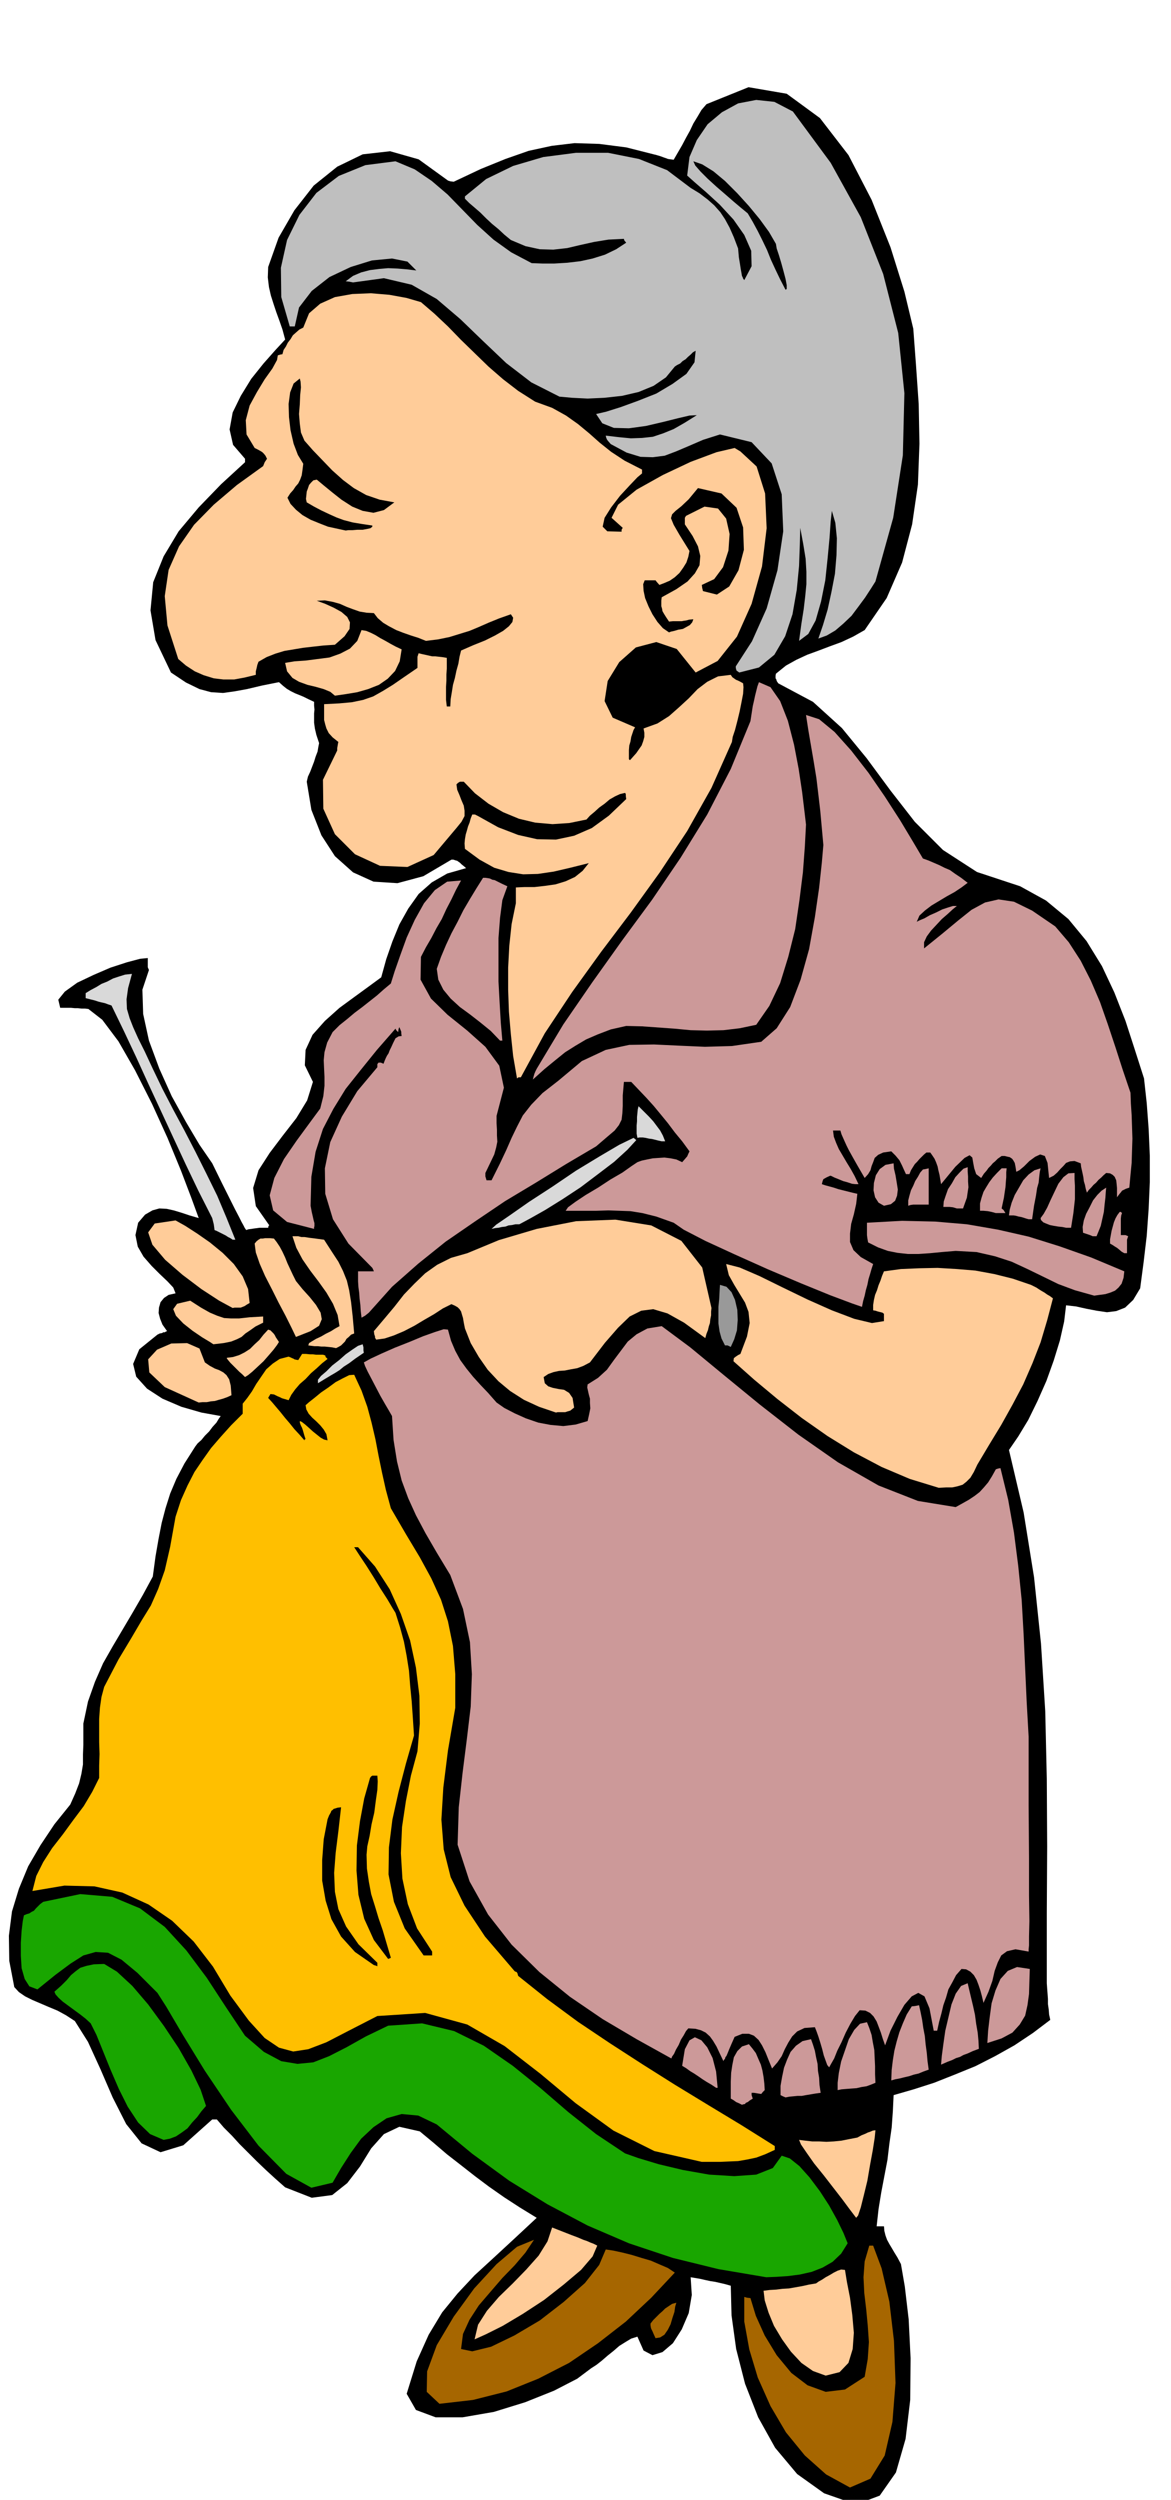 <svg xmlns="http://www.w3.org/2000/svg" width="490.455" height="1046.97" fill-rule="evenodd" stroke-linecap="round" preserveAspectRatio="none" viewBox="0 0 3035 6479"><style>.brush1{fill:#000}.pen1{stroke:none}.brush2{fill:#a66600}.brush3{fill:#fc9}.brush4{fill:#19a600}.brush6{fill:#c99}.brush7{fill:#d9d9d9}</style><path d="m2219 6491-83-29-70-50-57-68-44-79-34-87-23-90-12-87-2-77-14-4-13-3-13-3-13-2-14-3-13-3-12-2-12-2 3 46-8 47-18 42-23 36-27 23-26 8-23-12-16-36-16 5-15 9-16 10-15 13-15 12-15 13-14 11-14 9-36 27-60 31-75 30-81 25-81 14h-70l-51-19-24-42 26-84 31-69 35-58 40-49 44-47 49-45 53-49 59-55-44-27-40-26-40-28-36-27-37-29-36-28-35-30-35-29-53-12-40 19-33 37-29 47-33 43-39 31-53 7-69-27-26-23-24-22-24-23-22-22-22-22-20-22-21-21-18-21h-12l-75 67-59 18-49-23-40-50-35-69-32-74-32-70-34-54-23-15-22-12-24-10-21-9-21-9-18-9-16-11-12-13-13-68-1-65 8-63 18-59 24-58 32-55 36-54 41-51 13-29 10-26 6-25 4-24v-26l1-25v-55l12-57 18-51 21-48 25-44 26-44 26-44 26-45 26-48 7-52 8-46 8-41 10-38 12-38 16-38 21-40 28-44 6-8 10-9 9-11 11-11 9-12 10-11 6-10 5-7-50-9-52-15-49-21-40-26-28-31-8-33 16-38 47-38 6-3 6-1 3-2h4l3-2 3-1-12-17-6-15-4-15 1-14 4-14 9-11 12-8 18-4-6-15-15-16-20-19-21-21-21-24-15-26-6-30 7-32 18-21 19-11 18-5 19 1 18 4 20 6 21 7 24 7-19-52-27-71-35-85-40-88-44-87-43-75-42-56-36-28-9-1h-9l-9-1h-8l-10-1h-28l-5-21 17-21 32-23 42-20 44-19 43-14 34-9 20-2v24l3 7-17 51 2 63 15 69 27 73 32 71 37 67 35 59 33 48 25 51 20 40 14 28 11 21 6 12 5 9 3 6 4 6 6-2 8-1 6-1 8-1 7-1h22l1-5 2-1-35-50-7-47 14-46 29-45 34-45 35-45 28-46 15-48-21-43 2-40 18-39 32-36 38-34 41-30 37-27 30-22 13-47 16-46 18-44 23-41 27-38 34-30 40-23 49-14-7-6-5-4-4-4-3-2-4-3-4-1-6-2h-5l-73 43-67 18-62-4-53-24-47-42-35-54-26-66-12-73 3-13 6-13 5-13 5-13 4-13 5-13 2-12 2-10-7-21-4-17-2-15v-24l1-10-1-10v-10l-15-7-12-6-12-5-10-4-12-6-10-6-10-8-10-9-45 9-38 9-33 6-29 4-31-2-30-8-35-17-39-26-40-84-13-77 7-73 27-67 39-65 52-62 58-60 62-57v-9l-31-36-9-40 8-44 21-43 27-44 32-40 31-35 25-27-7-26-8-23-8-22-7-21-7-22-5-22-3-25 1-27 27-76 41-71 50-64 61-49 66-32 71-8 74 21 76 55 6 2 9 1 70-33 64-26 60-21 60-13 59-7 64 2 70 9 79 20 10 3 8 3 6 2 5 2 7 1 8 1 11-19 11-19 10-19 10-18 9-19 11-18 10-17 13-15 109-44 99 17 86 63 74 96 60 116 49 123 36 115 23 96 7 94 7 101 2 103-4 106-15 103-26 99-40 92-57 83-30 17-30 14-30 11-29 11-30 11-28 13-27 15-26 21-1 5v7l2 3 1 4 4 6 90 48 75 68 64 78 62 84 63 81 73 73 88 57 112 37 67 37 58 48 47 57 40 65 32 68 29 74 24 74 24 75 7 64 5 67 3 69v69l-3 69-5 70-8 68-9 68-18 30-21 20-23 9-24 3-27-4-26-5-27-6-26-3-5 42-11 49-16 52-19 53-23 52-24 49-26 43-24 35 38 162 27 168 18 172 11 175 4 175 1 176-1 172v182l1 14 1 13 1 14v13l2 14 1 13 3 14-45 34-48 32-50 28-51 26-54 22-53 21-53 17-52 15-2 42-3 42-6 42-5 42-8 42-8 42-7 43-5 45h19l1 12 3 12 4 11 6 11 6 10 7 12 8 13 9 17 10 58 10 85 5 101-1 108-12 101-25 87-42 60-61 23z" class="pen1 brush1"/><path d="m2203 6447-62-34-55-49-49-60-40-68-33-74-22-73-13-72v-64l7 2 9 1 14 46 23 51 31 51 38 46 42 32 47 17 50-6 51-33 8-46 3-44-3-43-4-42-5-42-2-41 3-41 12-41h10l22 59 20 86 12 102 4 109-8 101-20 87-37 60-53 23zm-1064-217-33-31 1-53 25-68 44-74 53-73 58-63 53-45 44-18-22 33-28 33-32 33-31 36-30 35-24 37-17 37-5 39 29 6 49-12 60-29 66-39 62-48 55-49 37-47 17-40 20 3 23 5 24 6 26 8 24 7 23 10 21 9 18 12-61 65-66 62-72 56-75 51-80 41-82 33-87 22-87 10z" class="pen1 brush2"/><path d="m2140 6157-33-12-30-21-27-29-23-32-21-35-14-34-10-32-3-25 16-2 17-1 16-2 17-1 17-3 17-3 18-4 18-3 7-5 9-5 9-6 11-6 10-6 10-5 9-3 10 1 5 31 8 41 6 45 4 46-3 42-11 36-23 24-36 9zm-910-94 9-38 23-36 31-36 36-35 35-36 32-36 23-37 12-36 28 11 23 9 16 6 14 6 9 3 9 4 8 3 10 5-12 28-30 35-45 38-51 40-55 36-52 31-44 22-29 13z" class="pen1 brush3"/><path d="m1699 6060-5-11-3-7-3-6-1-3-1-6v-5l7-9 8-8 8-8 8-7 7-7 9-6 9-6 11-3-3 10-2 14-5 15-5 17-7 14-9 13-11 7-12 2z" class="pen1 brush2"/><path d="m1986 5902-124-21-118-29-114-38-107-46-104-55-99-61-96-70-92-76-48-23-43-4-39 11-34 23-32 30-27 37-25 39-22 38-55 13-65-36-72-73-71-93-68-101-57-93-43-73-23-36-52-52-41-34-35-18-32-2-32 9-33 21-39 29-47 38-21-8-12-19-8-28-2-32v-34l2-31 3-25 3-15 7-3 7-2 6-4 6-3 5-6 5-5 6-6 8-6 96-20 83 7 72 30 64 48 56 61 53 71 49 75 50 75 49 42 45 24 42 7 41-4 41-16 45-23 50-28 58-28 88-6 83 20 77 38 75 52 72 58 72 62 72 57 75 50 34 12 53 16 63 15 68 12 65 4 57-4 43-17 23-32 21 7 25 20 26 29 27 36 24 37 21 38 16 33 11 27-17 27-22 21-26 15-28 11-31 7-31 4-30 2-26 1z" class="pen1 brush4"/><path d="m2219 5748-16-21-20-27-24-31-24-31-25-31-19-27-15-22-5-12 16 2 18 2h18l19 1 19-1 20-2 20-4 21-4 11-6 10-4 6-3 6-2 7-3 7-1-2 20-5 32-7 38-7 41-9 37-8 32-7 21-5 6z" class="pen1 brush3"/><path d="m1819 5603-123-28-106-53-98-71-91-76-93-72-97-56-109-30-124 8-74 38-58 30-47 18-39 6-37-10-37-25-41-45-48-65-45-75-50-65-56-54-61-42-68-31-72-16-78-2-83 14 10-39 18-36 23-36 28-36 27-37 27-36 22-37 18-36v-32l1-30-1-31v-60l2-29 4-28 7-26 37-71 33-55 27-46 24-39 19-43 17-48 14-61 14-78 14-43 17-38 18-35 21-31 22-31 25-29 27-30 30-30v-26l12-15 12-17 11-19 13-19 13-19 17-15 18-12 23-6 5 2 4 2 3 1 3 2 4 1 6 1 5-8 5-8h10l10 1h8l8 1h18l6 2 1 4 5 5-14 11-14 13-15 13-14 15-15 13-12 14-10 14-7 14-10-3-7-2-6-3-5-2-10-5-9-1-3 5-3 5 10 11 11 13 11 13 12 15 12 14 12 15 13 14 13 15 1-3h2l-3-9-2-7-2-7-2-6-3-6-2-5-1-4v-3l5 2 9 7 9 8 11 10 10 8 10 8 9 5 9 2-3-16-7-12-9-11-10-10-11-10-9-10-6-11-2-11 9-8 14-11 17-14 19-13 19-14 19-10 16-8 13-1 19 41 15 42 11 41 10 43 8 42 9 44 10 45 13 48 39 67 36 60 30 55 25 55 18 56 13 64 6 73v87l-19 111-12 96-5 83 6 77 18 72 36 74 53 80 77 90 2 1 3 1 2 3 2 7 75 60 80 59 82 55 85 55 84 53 87 53 86 52 86 54v10l-24 11-24 9-24 5-23 4-24 1-23 1h-47z" class="pen1" style="fill:#ffbf00"/><path d="m424 5546-35-15-31-30-27-41-23-46-22-51-19-47-17-42-15-30-13-12-14-11-15-11-15-11-15-11-11-10-8-9-3-7 18-16 14-14 11-13 12-10 12-9 16-5 19-4 27-1 33 20 40 37 41 48 41 56 38 57 33 58 24 50 14 42-12 14-11 15-13 14-12 15-15 11-15 10-16 6-16 3z" class="pen1 brush4"/><path d="m1923 5455-8-4-7-3-7-5-7-4v-44l1-23 3-20 4-20 9-16 12-12 18-6 9 11 9 12 6 14 7 16 4 15 3 17 2 17 1 17-5 5-4 5-7-1-6-1-6-1h-6v6l3 9-8 5-5 4-5 2-2 3-5 1-3 1zm113-19-7-3-6-3v-24l4-23 5-24 8-21 9-20 14-16 17-12 22-5 5 14 5 16 3 16 4 18 1 18 3 18 1 19 3 20-14 2-12 2-12 2-11 2h-11l-10 1-11 1-10 2zm135-19v-19l3-25 6-30 10-29 10-29 14-24 15-16 18-4 6 15 6 18 3 18 4 21 1 21 1 21v21l1 22-12 5-11 4-13 2-13 3-14 1-13 1-12 1-10 2zm-315-6-12-8-12-7-11-7-10-7-12-8-10-6-11-8-10-6 7-43 12-23 14-8 17 8 15 18 14 28 9 35 4 42h-4zm454-19 1-27 3-25 4-25 6-24 7-24 9-23 10-23 13-21 9-1 10-2 4 18 4 20 3 21 4 21 2 21 3 22 2 22 3 22-14 5-12 5-13 3-12 4-13 3-12 3-11 2-10 3z" class="pen1 brush6"/><path d="m2001 5361-9-22-8-20-9-18-9-14-12-11-13-5h-17l-20 8-8 18-6 14-4 10-3 7-3 4-1 4-3 3-1 3-10-21-8-17-9-15-8-11-11-10-12-6-15-4-18-1-6 7-6 11-7 11-6 14-7 12-5 11-5 7-2 5-90-50-88-52-85-58-79-64-72-71-61-78-48-86-31-95 3-97 10-90 11-87 10-84 3-84-5-83-18-86-33-88-35-58-29-50-25-47-20-44-17-46-12-49-9-56-4-62-8-14-10-17-12-21-11-21-12-23-10-19-7-15-3-9 18-10 28-13 34-15 38-15 36-15 31-11 22-7 11 1 8 29 11 26 13 24 16 22 17 21 19 21 20 21 22 25 20 14 27 14 29 13 32 11 32 6 33 3 32-4 31-9 4-18 3-15-1-14v-11l-3-11-2-9-2-9 1-8 27-17 23-21 18-25 18-24 18-24 23-19 28-15 37-6 74 55 86 71 94 77 100 78 103 72 105 60 102 40 98 16 18-10 16-9 15-10 13-10 11-12 11-13 10-16 10-18 6-2 6-1 20 82 15 85 11 86 9 89 5 88 4 89 4 88 5 89v179l1 135v97l1 67-1 40v23l-1 10v6l-34-6-22 5-15 11-9 18-8 22-6 26-10 28-13 29-4-17-4-15-5-15-5-13-7-12-9-9-11-6-12-1-14 16-10 19-10 18-6 21-7 20-5 21-6 22-5 23h-9l-11-58-13-31-16-9-17 9-19 22-18 31-18 36-14 38-6-17-5-16-6-16-5-13-8-13-9-9-12-6-15-1-12 15-12 20-12 23-11 25-11 22-8 20-8 14-5 9-5-6-4-11-5-14-4-16-5-17-5-16-5-14-4-10-27 2-19 9-13 13-10 16-9 17-8 18-11 16-14 16z" class="pen1 brush6"/><path d="m2439 5351 2-23 4-30 5-35 8-34 8-34 11-28 14-20 17-7 4 17 5 21 5 21 5 23 3 23 4 23 2 21 1 21-16 6-13 6-11 4-9 5-10 3-10 5-13 5-16 7zm120-56 2-32 4-34 5-37 10-33 13-30 19-21 24-10 33 5-1 32-1 33-4 29-6 27-14 23-19 21-28 15-37 12z" class="pen1 brush6"/><path d="m969 5093-49-34-36-40-25-45-15-48-9-52v-53l4-54 10-52 4-10 4-7 2-5 3-2 3-3 4-1 6-2 9-1-7 62-7 56-4 52 2 49 9 45 20 45 32 46 49 48v9l-5-2-4-1z" class="pen1 brush1"/><path d="m1006 5077-37-49-25-55-15-62-5-63 1-65 8-63 11-59 15-53 3-4 3-2h13l1 15-1 22-4 28-4 31-7 30-5 30-6 27-2 22 1 36 5 34 6 32 10 32 9 30 11 32 10 34 11 37-4 2-3 1zm92-9-49-70-28-69-14-71 1-70 9-72 16-72 19-73 21-73-3-46-3-43-4-41-3-38-6-38-7-37-10-37-12-38-8-13-13-22-18-28-18-30-19-30-16-24-11-17-4-6h10l44 50 38 59 29 64 24 69 15 70 9 73 1 72-6 72-17 63-13 66-10 67-3 68 4 66 14 66 24 63 39 60v10h-22z" class="pen1 brush1"/><path d="m2433 3856-75-23-73-31-72-38-68-42-67-47-63-49-60-50-54-48 1-8 5-4 6-4 6-3 17-45 7-35-3-29-9-24-14-23-14-23-14-25-7-29 35 9 51 22 59 29 66 32 63 28 58 22 46 11 31-5v-19l-4-3-4-1-4-1-4-1-6-2-6-1v-14l2-13 3-13 5-12 4-13 5-12 4-12 5-12 44-6 47-2 48-1 50 3 48 4 49 9 48 12 47 16 6 3 8 4 6 4 8 5 7 4 7 5 7 4 8 6-15 57-17 57-21 54-24 55-28 53-29 52-31 51-31 52-9 19-9 15-10 10-10 8-13 4-14 3h-16l-19 1zm-992-195-44-15-39-18-36-23-30-25-28-30-23-33-21-36-15-38-3-15-2-12-3-10-2-7-4-6-5-5-7-4-9-4-22 11-23 15-26 15-25 15-27 14-26 11-24 8-22 3-3-5v-3l-2-6-1-8 27-32 26-31 25-32 27-28 28-27 31-22 36-18 42-12 82-34 98-29 102-20 102-4 93 15 78 40 54 69 24 105-1 9v10l-2 10-1 10-3 9-2 9-4 10-3 11-55-40-43-24-37-11-31 4-30 15-30 29-34 39-39 51-17 9-16 6-17 3-15 3-15 1-14 3-14 5-12 8 3 16 9 8 12 4 15 3 14 2 13 8 9 13 4 25-5 4-5 4-7 2-6 2h-20l-4 1zm-926-26-88-40-40-38-3-34 23-25 37-16 41-1 32 14 14 36 13 9 13 7 11 4 11 6 8 7 7 11 4 16 2 25-11 5-11 4-11 3-10 3-11 1-10 2h-11l-10 1z" class="pen1 brush3"/><path d="M824 3585v-9l8-10 14-12 15-15 18-14 17-15 17-12 15-10 12-4 1 4 1 4v8l1 6-22 15-16 12-14 9-11 9-11 7-12 7-15 9-18 11z" class="pen1 brush7"/><path d="m635 3569-7-7-8-7-8-8-7-7-8-8-5-6-4-5v-2l16-2 16-5 14-7 14-9 12-12 12-11 11-14 12-13 6 2 8 8 3 4 3 6 4 6 4 6-5 8-9 12-12 14-14 16-15 14-14 13-11 9-8 5zm236-75-10-2-9-1-10-1h-9l-9-1h-9l-8-1-8-1 2-6 8-5 10-6 13-6 12-7 14-7 11-7 11-6-5-29-12-29-17-29-20-28-22-29-20-29-16-30-10-30h15l8 2h8l13 2 16 2 22 3 20 31 17 26 12 24 10 25 6 25 5 31 4 36 4 45-8 3-6 6-6 5-4 7-5 5-5 5-7 4-6 3z" class="pen1 brush3"/><path d="m1879 3487-9-18-5-18-3-21v-43l2-20 1-20 1-17 17 5 13 14 9 20 6 26 1 26-2 27-7 23-9 20-8-4h-7z" class="pen1" style="fill:#999"/><path d="m553 3484-9-6-20-12-25-17-24-19-19-20-7-17 10-14 34-8 28 18 23 13 19 8 18 6 17 1h22l27-3 35-2v16l-20 10-14 10-12 8-10 9-12 6-15 6-20 4-26 3zm214-19-12-25-15-30-18-34-17-34-18-35-14-32-10-29-3-23 5-6 5-4 5-3h6l6-1h13l10 1 7 9 8 12 7 13 7 15 6 15 7 15 7 15 8 16 17 21 19 21 16 20 12 20 3 17-7 17-22 14-38 15z" class="pen1 brush3"/><path d="m937 3415-2-17-1-16-2-16-1-15-2-15-1-15v-26h41l-2-5-2-4-62-63-40-63-20-66-1-66 14-68 30-66 40-66 52-62v-8l3-4h6l7 3 3-8 3-7 3-6 4-6 3-8 4-8 5-11 6-12 8-5 8-1-1-7v-4l-2-5-3-7-2 5-1 8-5-5-2-4-48 55-42 52-39 49-32 52-27 52-19 59-11 65-2 75 3 16 3 13 2 9 2 7v8l-1 3v4l-70-18-36-30-9-39 12-45 25-49 33-48 33-45 28-38 8-32 3-27v-23l-1-21-1-22 2-21 7-25 14-27 18-18 20-16 19-16 20-15 19-15 19-15 18-16 18-15 10-32 14-40 17-47 21-46 24-43 28-34 32-22 36-3-13 24-12 25-13 25-12 26-14 24-13 25-14 24-13 25-1 59 27 49 43 42 51 41 47 42 36 49 12 57-19 73v19l1 17v15l1 16-3 15-5 18-10 21-13 27v9l3 10h13l21-42 17-36 14-32 14-29 15-29 22-28 29-30 41-32 61-51 62-29 61-13 64-1 64 3 68 3 70-2 76-11 40-35 35-55 27-71 22-79 15-83 11-76 7-65 4-46-4-44-4-44-5-43-5-42-7-43-7-41-7-41-6-39 34 11 40 33 43 48 45 58 42 61 40 62 33 55 26 44 14 5 14 6 14 6 14 7 14 6 14 10 15 10 17 13-16 12-18 12-20 11-20 12-20 12-17 13-14 13-7 16 8-4 12-5 14-8 16-7 16-8 15-5 13-4h10l-11 9-13 12-15 13-14 15-14 15-11 15-7 15v16l47-38 41-34 35-28 35-19 35-8 40 6 47 23 60 41 35 41 31 48 26 51 24 56 20 57 20 60 19 59 20 59 1 28 2 30 1 30 1 31-1 31-1 32-3 31-3 33-9 3-6 3-4 2-2 3-5 6-6 8v-24l-1-11-1-9-4-9-5-5-7-4-10-1-7 6-6 6-7 6-6 7-7 6-6 7-6 6-5 7-3-10-2-10-3-10-1-9-2-10-2-9-2-9-1-9-16-6-12 1-10 4-7 8-8 8-8 9-9 8-12 6-4-39-7-18-12-4-13 6-15 11-14 14-12 10-8 4-2-13-2-10-4-7-3-4-6-4-5-1-8-2h-8l-10 7-7 7-6 5-5 6-6 6-5 7-7 8-7 11-13-10-5-15-3-16-2-12-7-6-13 7-24 23-37 45-2-12-2-12-3-12-2-10-4-11-4-9-6-9-5-7h-10l-6 5-6 6-6 6-6 7-6 6-5 8-5 8-4 10h-9l-6-13-4-9-4-8-3-6-5-6-5-6-6-6-5-5-21 3-13 6-9 8-4 11-4 10-3 11-6 10-9 10-18-31-13-23-10-18-6-12-5-11-4-9-4-9-3-10h-19l2 16 6 16 7 16 10 17 10 17 11 18 10 18 10 21h-8l-9-1-12-4-11-3-12-5-10-4-8-4-3-1-9 4-9 5-2 5-2 8 9 3 11 3 11 3 12 4 12 3 12 3 12 3 13 3-3 26-6 27-7 25-3 25v22l9 21 19 18 32 18-4 12-4 14-4 13-3 15-4 14-3 14-4 14-3 15-26-9-56-21-76-31-85-36-87-39-76-35-56-29-26-18-45-16-36-9-31-5-28-1-29-1-32 1h-79l6-9 19-14 27-18 32-19 32-21 31-18 24-17 15-10 11-4 14-3 15-3 15-1 15-1 16 2 15 3 15 7 7-8 6-7 3-7 3-6-19-26-19-23-18-24-18-22-19-23-19-21-20-21-19-20h-19l-3 35v27l-1 19-2 17-7 14-11 14-20 17-28 24-78 46-78 48-80 48-77 52-77 53-71 57-68 60-60 67-10 8-9 5z" class="pen1 brush6"/><path d="m603 3390-35-19-46-30-49-37-45-39-33-39-11-32 17-23 54-8 25 14 31 20 33 23 33 27 29 29 23 32 14 33 4 36-7 4-6 4-5 2-5 2h-16l-5 1z" class="pen1 brush3"/><path d="m2836 3358-50-14-43-16-41-20-39-19-41-19-43-14-48-11-54-3-36 3-31 3-30 2h-27l-27-3-25-5-25-9-26-13-2-11-1-8v-32l91-5 86 2 82 7 81 14 79 18 80 25 82 29 86 36-2 17-5 15-8 10-9 8-12 5-13 4-15 2-14 2zm78-110-7-4-7-6-5-4-5-3-6-4-7-4v-11l2-11 2-11 3-11 3-11 4-10 5-9 6-8h3l3 3-2 6-1 8v43h12l7 3-3 9v35h-7z" class="pen1 brush6"/><path d="m603 3213-6-4-6-3-6-4-6-3-6-3-6-3-6-3-5-2-1-8-1-7-2-8-2-8-36-71-33-69-33-71-32-69-32-69-31-68-32-68-32-66-9-3-8-3-9-2-8-2-9-3-8-2-8-2-8-2v-13l13-8 15-8 13-8 15-6 15-8 15-5 16-5 18-2-10 37-4 29 1 25 7 24 9 23 13 29 17 34 21 45 25 52 28 54 29 54 29 56 28 56 28 57 24 57 23 57h-7z" class="pen1 brush7"/><path d="m2832 3204-7-3-6-2-6-2-6-2-1-15 3-17 6-17 9-17 9-18 11-14 11-11 12-8-1 11-1 15-2 17-2 20-4 18-4 18-6 15-5 12h-10z" class="pen1 brush6"/><path d="m1274 3185 12-11 35-24 50-35 60-39 62-42 61-37 51-30 37-18 5 4 2 2-23 25-34 31-42 32-45 34-47 31-45 28-39 22-28 15h-10l-9 2-9 1-8 3-9 1-9 2-9 1-9 2z" class="pen1 brush7"/><path d="m2763 3182-10-2-10-1-12-2-10-2-10-4-7-3-6-6-1-5 8-11 9-16 9-20 10-21 10-21 13-17 13-10 16-1v16l1 17v35l-2 18-2 18-3 19-3 19h-13zm-97-22-7-2-6-2-7-2-6-1-7-2-6-1h-12l2-15 5-18 8-20 11-19 11-19 14-15 15-11 16-5-2 9-1 8-1 9-1 11-4 14-3 20-5 26-5 35h-9zm-85-16-11-3-10-2-11-1h-9v-19l4-15 5-15 7-12 8-13 9-12 11-12 12-12h13l-1 10v13l-1 12-1 14-2 13-2 14-3 14-3 14 5 4 5 8h-25zm-101-12-10-3-9-1h-16l1-14 5-15 6-17 10-15 9-16 11-12 10-10 11-4v11l1 13v13l1 15-2 13-2 14-5 14-5 14h-16zm-189-7-14-8-9-14-4-18 1-19 5-20 10-16 15-11 21-4 1 14 4 17 3 18 3 19-2 16-5 13-11 9-18 4zm63 0v-14l3-12 4-14 6-12 5-12 7-11 6-11 7-8 6-1 9-2v94h-40l-7 1-6 2z" class="pen1 brush6"/><path d="m1715 2958-9-2-8-2-8-2-8-1-9-2-7-1h-8l-6 1-2-11v-21l1-11v-11l1-10 1-10 2-8 8 8 10 10 9 9 11 12 9 12 9 12 7 13 6 15h-9z" class="pen1 brush7"/><path d="m1381 2798 2-8 2-7 3-7 3-6 69-115 75-109 77-108 78-106 74-109 69-112 61-118 51-124 2-13 2-13 2-13 3-13 3-14 3-12 3-12 4-11 30 13 25 36 20 51 16 62 12 63 9 60 6 50 4 34-3 57-5 67-9 72-11 75-18 72-21 68-28 59-34 49-43 9-42 5-43 1-42-1-42-4-42-3-42-3-41-1-40 9-34 13-30 13-27 16-27 17-26 21-28 23-30 27z" class="pen1 brush6"/><path d="m1340 2795-10-58-6-57-5-58-2-57v-57l3-57 6-56 11-54v-41l22-1h26l27-3 28-4 26-8 24-11 20-16 16-20-48 12-43 10-41 6-38 1-38-6-37-11-38-21-38-28-1-14 1-11 2-12 3-10 3-11 4-10 3-11 4-10h7l8 4 52 29 52 20 49 11 49 1 47-10 46-20 44-32 45-43-1-8v-4l-1-3-1-1-13 3-13 6-14 8-13 11-14 10-12 11-12 10-9 10-44 9-44 3-45-4-42-10-41-17-38-22-35-27-29-30h-10l-5 3-4 4 2 14 6 14 5 13 6 14 2 13v14l-8 15-13 16-59 70-68 31-71-3-65-30-52-52-30-66-1-75 37-76v-6l1-6 1-6 1-4-15-12-10-11-6-12-3-10-3-12v-41l39-2 33-3 29-6 26-9 25-14 26-16 29-20 35-24v-29l3-9 8 2 9 2 9 2 9 2h8l9 1 9 1 12 2v28l-1 15v16l-1 16v34l2 17h9l1-19 3-18 3-19 5-18 4-19 5-18 3-18 4-16 32-14 30-12 26-13 21-12 15-12 9-11 2-11-6-9-31 11-27 11-25 11-24 10-26 8-26 8-29 6-32 4-20-8-19-6-20-7-18-7-19-10-15-9-14-12-10-13-19-1-18-3-17-6-16-6-18-8-18-5-21-4-21 1 22 8 22 10 20 11 15 13 7 14-1 17-13 19-25 22-30 2-27 3-26 3-24 4-24 4-23 7-23 9-21 12-3 8-2 9-2 8v9l-29 7-27 5h-28l-25-3-26-8-23-10-23-15-20-17-28-87-7-76 10-68 27-61 39-56 51-52 60-51 68-49 4-10 6-9-4-8-4-5-4-4-3-2-9-5-8-4-21-35-2-37 10-38 19-35 20-33 20-28 12-22 2-12 6-2 6-1 3-11 6-9 5-10 7-9 6-10 9-8 8-7 10-5 15-37 29-25 38-17 45-8 48-2 48 4 44 8 38 11 35 30 35 33 34 35 36 35 35 34 38 33 39 30 44 28 44 16 36 20 31 22 29 24 27 24 30 24 35 23 45 23v10l-12 10-20 21-25 27-23 30-17 27-5 23 12 12 37 1v-5l3-5-29-26 17-34 48-39 68-38 72-34 67-25 47-11 15 9 42 39 22 70 4 90-12 99-27 97-38 85-50 63-57 30-49-61-53-18-53 14-43 38-30 49-8 52 21 43 58 25-4 7-3 9-3 9-2 12-3 10-1 12v23l1 2 2 1 8-9 8-9 7-10 7-10 4-11 3-11v-11l-2-11 36-13 30-19 26-23 25-23 23-24 25-19 28-14 33-4 4 6 7 5 3 2 5 2 6 3 7 4 1 10-1 17-4 21-5 25-6 25-6 23-6 18-2 13-53 119-63 112-71 107-75 104-77 102-75 104-71 107-62 114h-6l-4 3z" class="pen1 brush3"/><path d="m1296 2697-24-25-27-22-27-21-26-19-24-22-19-23-13-26-4-28 11-31 13-31 14-30 16-30 15-30 17-29 17-28 17-27h6l7 1 5 1 6 3 6 1 8 4 10 5 15 7-13 36-6 46-4 52v113l3 56 3 51 4 46h-6z" class="pen1 brush6"/><path d="m868 1803-12-10-17-7-21-6-21-5-22-8-17-10-14-17-5-22 24-4 29-2 31-4 31-4 28-10 25-13 19-20 11-28 12 2 12 5 12 6 13 8 13 7 14 8 13 7 15 7-5 31-12 25-19 20-23 16-28 11-28 8-30 5-28 4z" class="pen1 brush3"/><path d="m1680 1775 1-9 2-7h16l-3 4v5l-8 2-8 5z" class="pen1 brush1"/><path d="m1916 1743-7-5-1-3-1-4v-4l42-65 38-85 28-99 15-101-4-96-26-80-52-55-82-20-44 14-37 16-33 14-29 11-31 4-32-1-36-11-41-22-7-8-3-4-2-5-1-5 34 4 31 3 29-1 28-3 27-9 27-11 28-16 32-20-19 1-30 7-40 10-43 10-44 6-39-1-30-12-16-24 26-6 38-12 44-16 48-19 42-25 36-26 21-30 3-30-7 4-6 6-7 6-6 6-8 5-6 6-8 4-6 4-23 28-32 22-39 16-43 10-46 5-43 2-40-2-33-3-73-37-65-50-61-58-58-56-61-52-65-37-72-17-80 11-10-2-9-1 19-14 21-9 23-6 24-3 23-2 24 1 24 2 25 3-23-23-40-8-52 5-55 17-55 26-46 36-33 43-11 49h-13l-22-76-1-76 16-72 32-65 44-57 58-44 69-28 78-10 50 21 44 30 41 35 39 40 38 39 42 38 46 33 53 28 28 1h31l33-2 34-4 32-7 32-10 29-14 26-17-5-6-1-4-40 2-37 6-36 8-34 8-36 4-35-1-37-8-38-16-17-14-15-14-17-14-15-14-15-15-15-13-14-12-11-11v-6l55-45 70-34 78-23 85-11h83l80 16 73 29 61 46 23 14 21 16 17 15 16 18 12 18 12 22 11 25 11 29 2 23 3 18 2 13 2 11 1 6 2 4 1 3 3 4 19-36-1-40-18-41-28-40-36-39-35-32-30-26-19-17 6-48 19-44 28-41 37-31 42-23 47-9 47 5 48 25 98 133 78 141 58 147 39 153 16 156-4 161-25 162-46 165-12 19-15 23-17 23-18 24-21 20-21 18-22 13-22 8 12-35 12-40 10-46 9-47 4-48 1-44-4-40-9-31-3 27-3 43-5 53-6 57-11 55-14 49-19 35-24 18 6-44 6-38 4-34 3-31v-32l-2-34-6-37-8-43-1 43-2 56-6 62-11 63-19 57-28 48-40 33-51 13z" class="pen1" style="fill:#bfbfbf"/><path d="m1734 1639-16-11-14-16-13-20-10-20-9-22-4-19-1-17 4-10h28l3 4 7 8 13-5 14-6 13-9 12-11 10-14 8-13 5-15 3-15-26-42-15-26-7-17 3-10 9-9 15-12 19-18 24-29 61 14 39 37 17 51 2 58-14 53-24 42-32 21-36-9-2-8-1-8 32-15 23-31 14-43 3-43-9-40-21-26-35-5-48 24-3 5v17l20 30 14 27 6 25-2 24-12 21-19 21-29 20-38 21-1 9v14l2 7 1 6 4 7 5 8 8 12 10-1h23l5-1 7-1 7-2 11-1-3 8-6 7-9 5-9 5-12 2-10 3-9 2-5 2zm-838-264-23-5-23-5-23-9-22-9-21-12-17-14-14-15-8-16 7-11 8-9 6-9 7-8 5-10 4-11 2-14 2-16-14-23-11-29-8-35-4-34-1-34 4-30 9-23 16-13 2 8 1 15-2 20-1 24-2 25 2 25 3 23 9 21 22 25 25 26 25 26 28 25 28 21 32 18 35 12 38 7-27 20-27 7-28-5-27-11-28-18-24-19-22-18-18-15-9 2-6 6-5 6-3 9-3 8-1 10-1 9 2 9 19 11 19 10 19 9 20 9 19 7 23 6 24 4 27 4v3l-5 4-9 2-11 2h-14l-12 1h-11l-7 1zm1140-624-14-27-12-25-12-26-10-25-12-25-12-24-13-24-13-22-17-14-19-16-23-20-22-19-23-21-18-18-14-16-5-11 23 8 29 18 30 25 32 32 30 33 28 34 24 33 18 31 2 12 6 18 6 20 6 22 5 19 3 16v10l-3 2z" class="pen1 brush1"/></svg>
